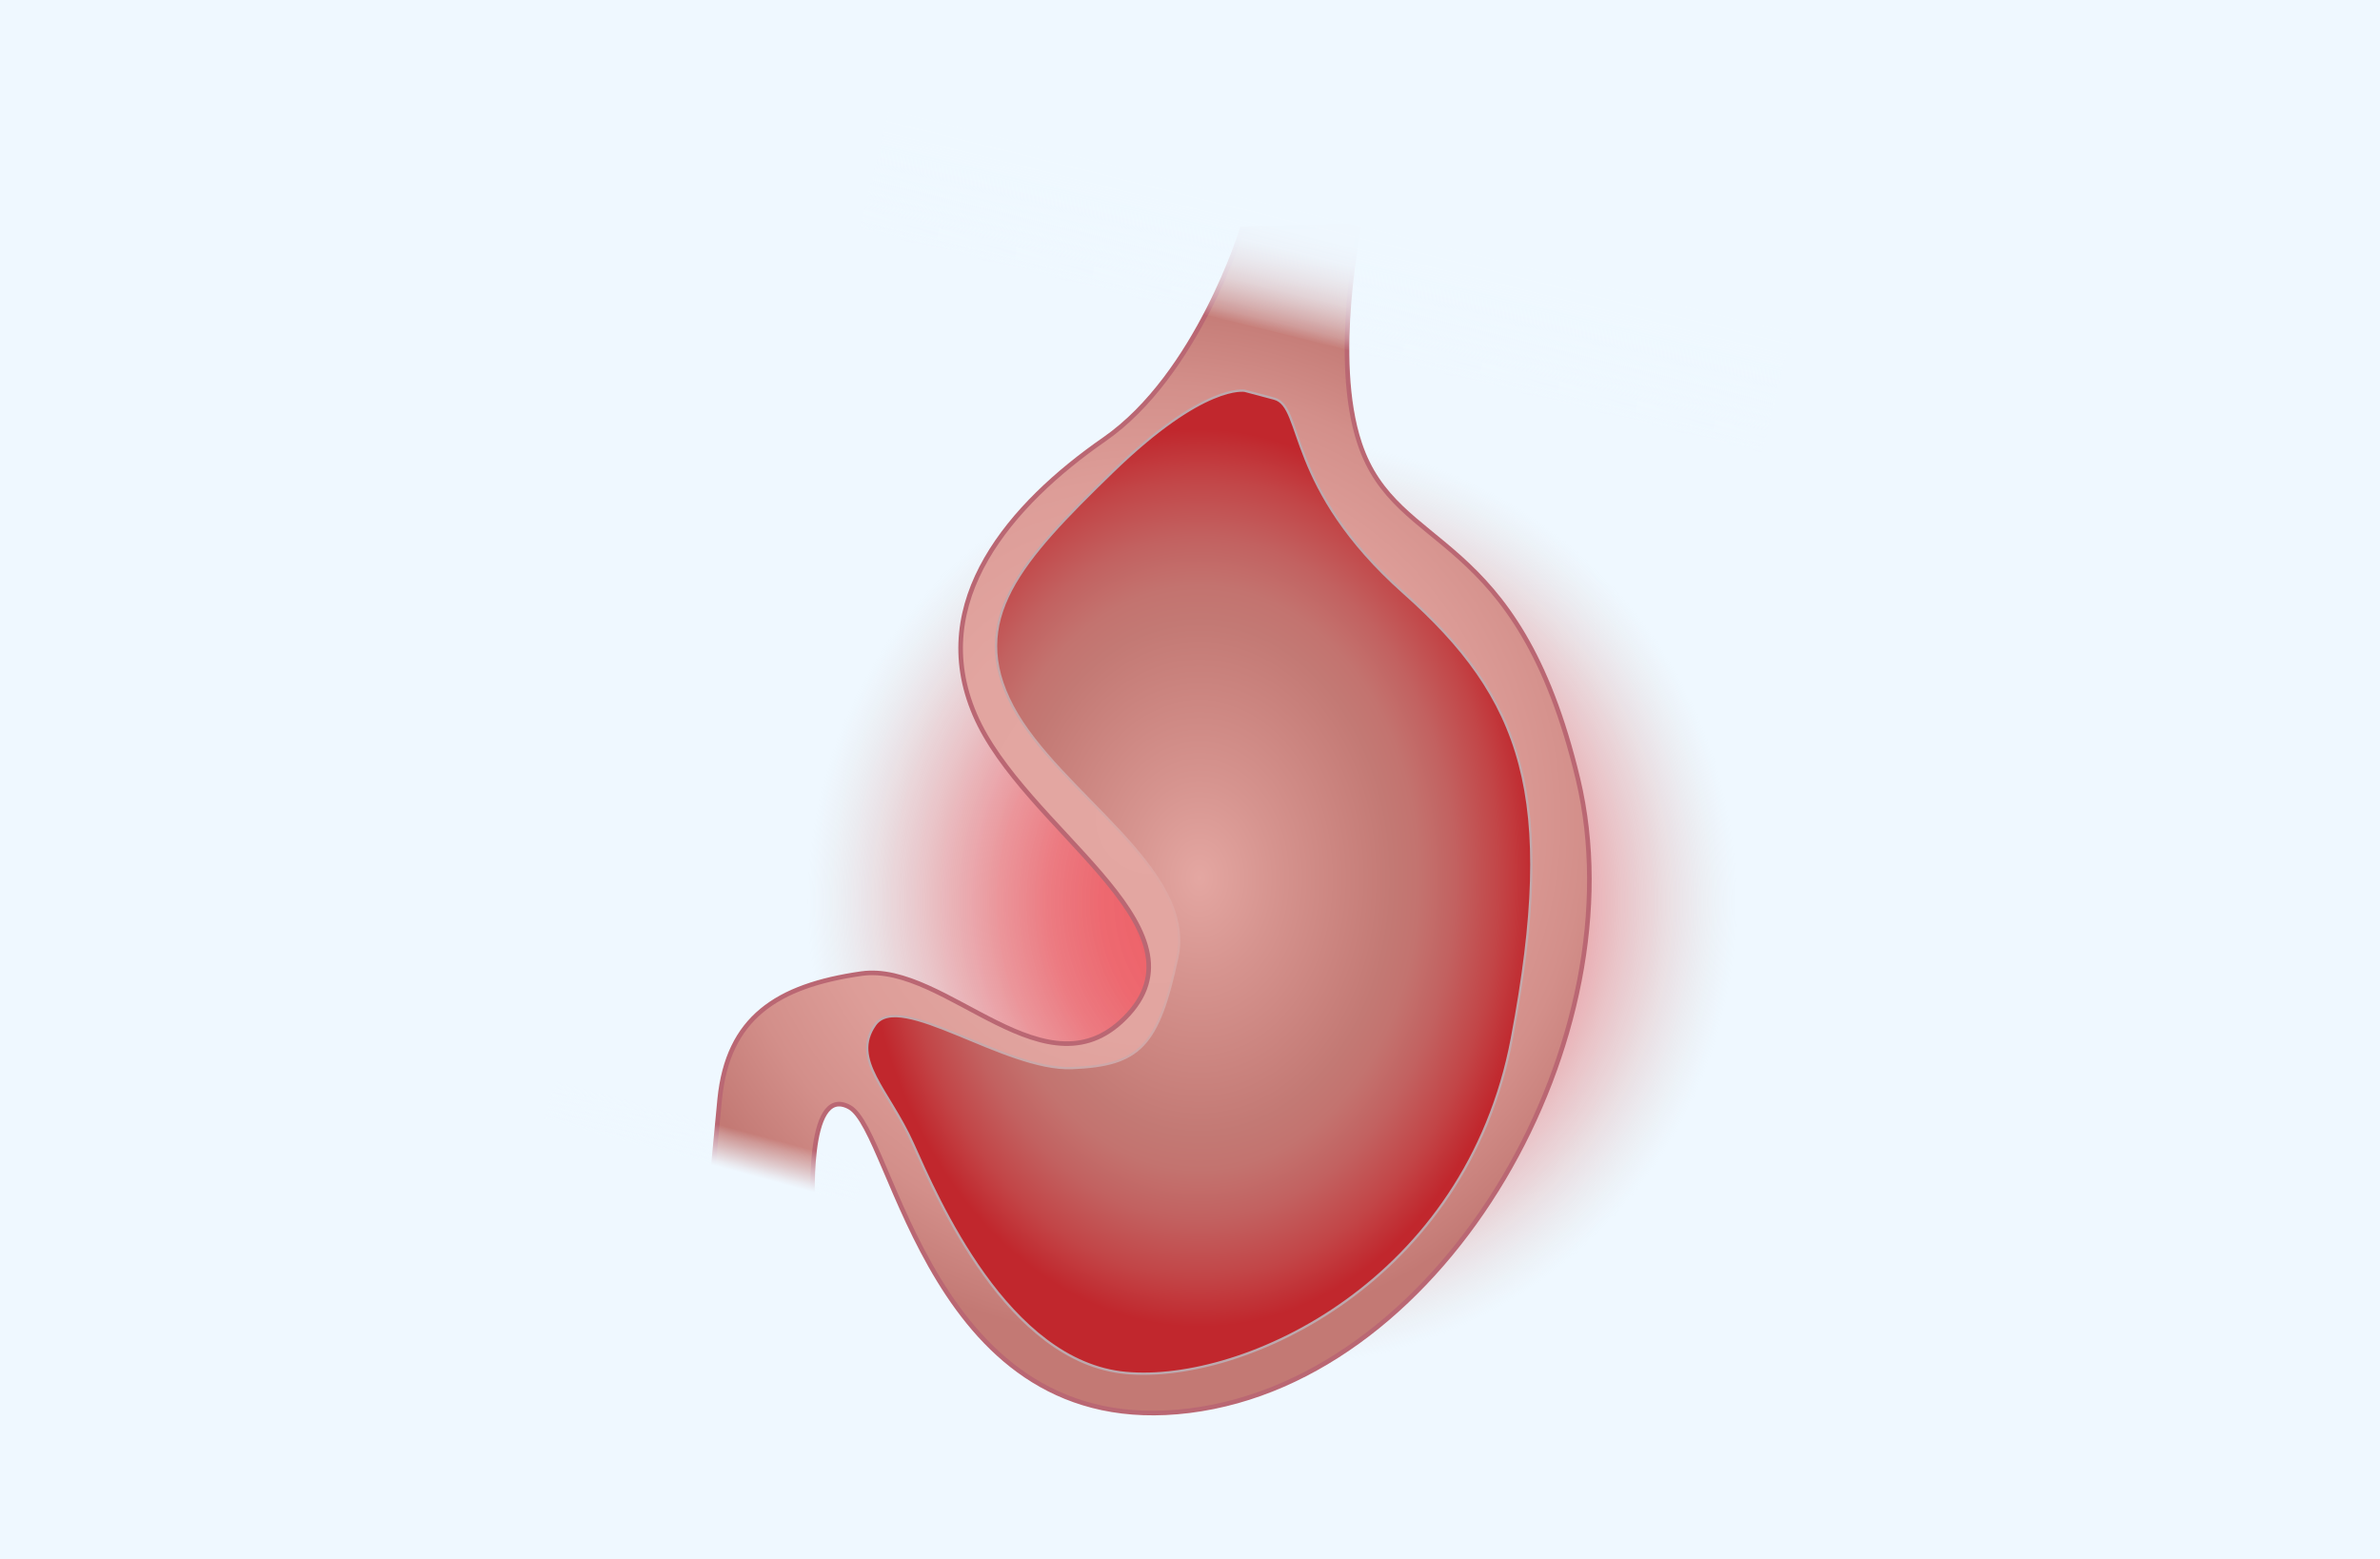 <?xml version="1.0" encoding="UTF-8"?>
<svg xmlns="http://www.w3.org/2000/svg" xmlns:xlink="http://www.w3.org/1999/xlink" viewBox="0 0 518.13 339.58">
  <defs>
    <style>.cls-1{fill:#eff8ff;}.cls-2{opacity:0.85;fill:url(#Unbenannter_Verlauf_69);}.cls-3{stroke:#ba6773;fill:url(#Unbenannter_Verlauf_48);}.cls-3,.cls-4{stroke-miterlimit:10;}.cls-4{stroke-width:0.5px;fill:url(#Unbenannter_Verlauf_64);stroke:url(#Unbenannter_Verlauf_277);}.cls-5{fill:url(#Unbenannter_Verlauf_43);}.cls-6{fill:url(#Unbenannter_Verlauf_34);}</style>
    <radialGradient id="Unbenannter_Verlauf_69" cx="276.96" cy="196.38" r="101.22" gradientUnits="userSpaceOnUse">
      <stop offset="0" stop-color="#fbb03b" stop-opacity="0.1"></stop>
      <stop offset="0" stop-color="#fbab3a" stop-opacity="0.12"></stop>
      <stop offset="0.03" stop-color="#f78634" stop-opacity="0.3"></stop>
      <stop offset="0.07" stop-color="#f4652f" stop-opacity="0.45"></stop>
      <stop offset="0.1" stop-color="#f14a2b" stop-opacity="0.58"></stop>
      <stop offset="0.14" stop-color="#ef3628" stop-opacity="0.68"></stop>
      <stop offset="0.18" stop-color="#ee2726" stop-opacity="0.75"></stop>
      <stop offset="0.22" stop-color="#ed1f24" stop-opacity="0.79"></stop>
      <stop offset="0.28" stop-color="#ed1c24" stop-opacity="0.8"></stop>
      <stop offset="0.37" stop-color="#ec2028" stop-opacity="0.78"></stop>
      <stop offset="0.48" stop-color="#ea2c32" stop-opacity="0.72"></stop>
      <stop offset="0.59" stop-color="#e74044" stop-opacity="0.63"></stop>
      <stop offset="0.7" stop-color="#e25c5d" stop-opacity="0.5"></stop>
      <stop offset="0.82" stop-color="#dc817d" stop-opacity="0.33"></stop>
      <stop offset="0.94" stop-color="#d5aca3" stop-opacity="0.12"></stop>
      <stop offset="1" stop-color="#d1c6ba" stop-opacity="0"></stop>
    </radialGradient>
    <radialGradient id="Unbenannter_Verlauf_48" cx="250.49" cy="178.34" r="113.72" gradientUnits="userSpaceOnUse">
      <stop offset="0" stop-color="#e4a7a2"></stop>
      <stop offset="0.42" stop-color="#e2a5a0"></stop>
      <stop offset="0.65" stop-color="#dd9d98"></stop>
      <stop offset="0.83" stop-color="#d38f8a"></stop>
      <stop offset="0.98" stop-color="#c57c77"></stop>
      <stop offset="1" stop-color="#c37974"></stop>
    </radialGradient>
    <radialGradient id="Unbenannter_Verlauf_64" cx="261.1" cy="192.1" r="73.49" gradientTransform="translate(0 -64.32) scale(1 1.33)" gradientUnits="userSpaceOnUse">
      <stop offset="0" stop-color="#e4a7a2"></stop>
      <stop offset="0.22" stop-color="#d6948f"></stop>
      <stop offset="0.57" stop-color="#c37974"></stop>
      <stop offset="0.65" stop-color="#c3736f"></stop>
      <stop offset="0.76" stop-color="#c26160"></stop>
      <stop offset="0.89" stop-color="#c24547"></stop>
      <stop offset="1" stop-color="#c1272d"></stop>
    </radialGradient>
    <radialGradient id="Unbenannter_Verlauf_277" cx="261.1" cy="192.1" r="91.58" gradientUnits="userSpaceOnUse">
      <stop offset="0" stop-color="#e4a7a2"></stop>
      <stop offset="0.08" stop-color="#e0a7a3"></stop>
      <stop offset="0.65" stop-color="#c7a9ab"></stop>
      <stop offset="1" stop-color="#bda9ae"></stop>
    </radialGradient>
    <linearGradient id="Unbenannter_Verlauf_43" x1="299.72" y1="75.77" x2="369.57" y2="75.77" gradientTransform="translate(115.32 -19.24) scale(0.52 1)" gradientUnits="userSpaceOnUse">
      <stop offset="0" stop-color="#eff8ff" stop-opacity="0"></stop>
      <stop offset="0.02" stop-color="#eff8ff" stop-opacity="0.06"></stop>
      <stop offset="0.07" stop-color="#eff8ff" stop-opacity="0.26"></stop>
      <stop offset="0.13" stop-color="#eff8ff" stop-opacity="0.43"></stop>
      <stop offset="0.2" stop-color="#eff8ff" stop-opacity="0.59"></stop>
      <stop offset="0.26" stop-color="#eff8ff" stop-opacity="0.71"></stop>
      <stop offset="0.34" stop-color="#eff8ff" stop-opacity="0.82"></stop>
      <stop offset="0.42" stop-color="#eff8ff" stop-opacity="0.9"></stop>
      <stop offset="0.5" stop-color="#eff8ff" stop-opacity="0.96"></stop>
      <stop offset="0.61" stop-color="#eff8ff" stop-opacity="0.99"></stop>
      <stop offset="0.78" stop-color="#eff8ff"></stop>
    </linearGradient>
    <linearGradient id="Unbenannter_Verlauf_34" x1="435.39" y1="-4.77" x2="505.24" y2="-4.77" gradientTransform="translate(-41.04 255.58) scale(0.41 0.35)" gradientUnits="userSpaceOnUse">
      <stop offset="0.17" stop-color="#eff8ff" stop-opacity="0"></stop>
      <stop offset="0.23" stop-color="#eff8ff" stop-opacity="0.23"></stop>
      <stop offset="0.36" stop-color="#eff8ff" stop-opacity="0.64"></stop>
      <stop offset="0.44" stop-color="#eff8ff" stop-opacity="0.9"></stop>
      <stop offset="0.48" stop-color="#eff8ff"></stop>
    </linearGradient>
  </defs>
  <g id="Ebene_2" data-name="Ebene 2">
    <g id="Ebene_1-2" data-name="Ebene 1">
      <rect class="cls-1" width="518.13" height="339.58"></rect>
      <circle class="cls-2" cx="276.96" cy="196.38" r="101.22"></circle>
      <path class="cls-3" d="M270.41,49.84s-9.7,31.73-30,45.83-38.78,35.26-28.2,59.93,51.12,45.83,33.49,65.22-39.66-11.45-58.17-8.81-29.08,9.7-30.85,27.32L155,257,177,264s-1.77-28.2,7.93-22.91,17.62,73.15,74,66.1,97.83-82,84.61-137.49S304.13,121,296,96.55C289.8,78.05,296,49,296,49Z"></path>
      <path class="cls-4" d="M271,85.1s-8.82-1.77-28.79,17.62S210.48,135,220.47,153.84s40,35.26,35.84,54.65-8.23,23.5-22.92,24.09-37.6-17-42.89-9.41,2.94,14.11,8.23,25.86,20.56,47.59,46.41,49.94,74-20,84-72.86,2.35-74-23.51-97-21.74-40.54-28.2-42.3Z"></path>
      <rect class="cls-5" x="271.53" y="-44.62" width="36.41" height="202.32" transform="translate(165.39 324.27) rotate(-76.13)"></rect>
      <rect class="cls-6" x="137.83" y="218.94" width="28.7" height="69.98" transform="translate(436.96 173.08) rotate(105.09)"></rect>
    </g>
  </g>
</svg>
